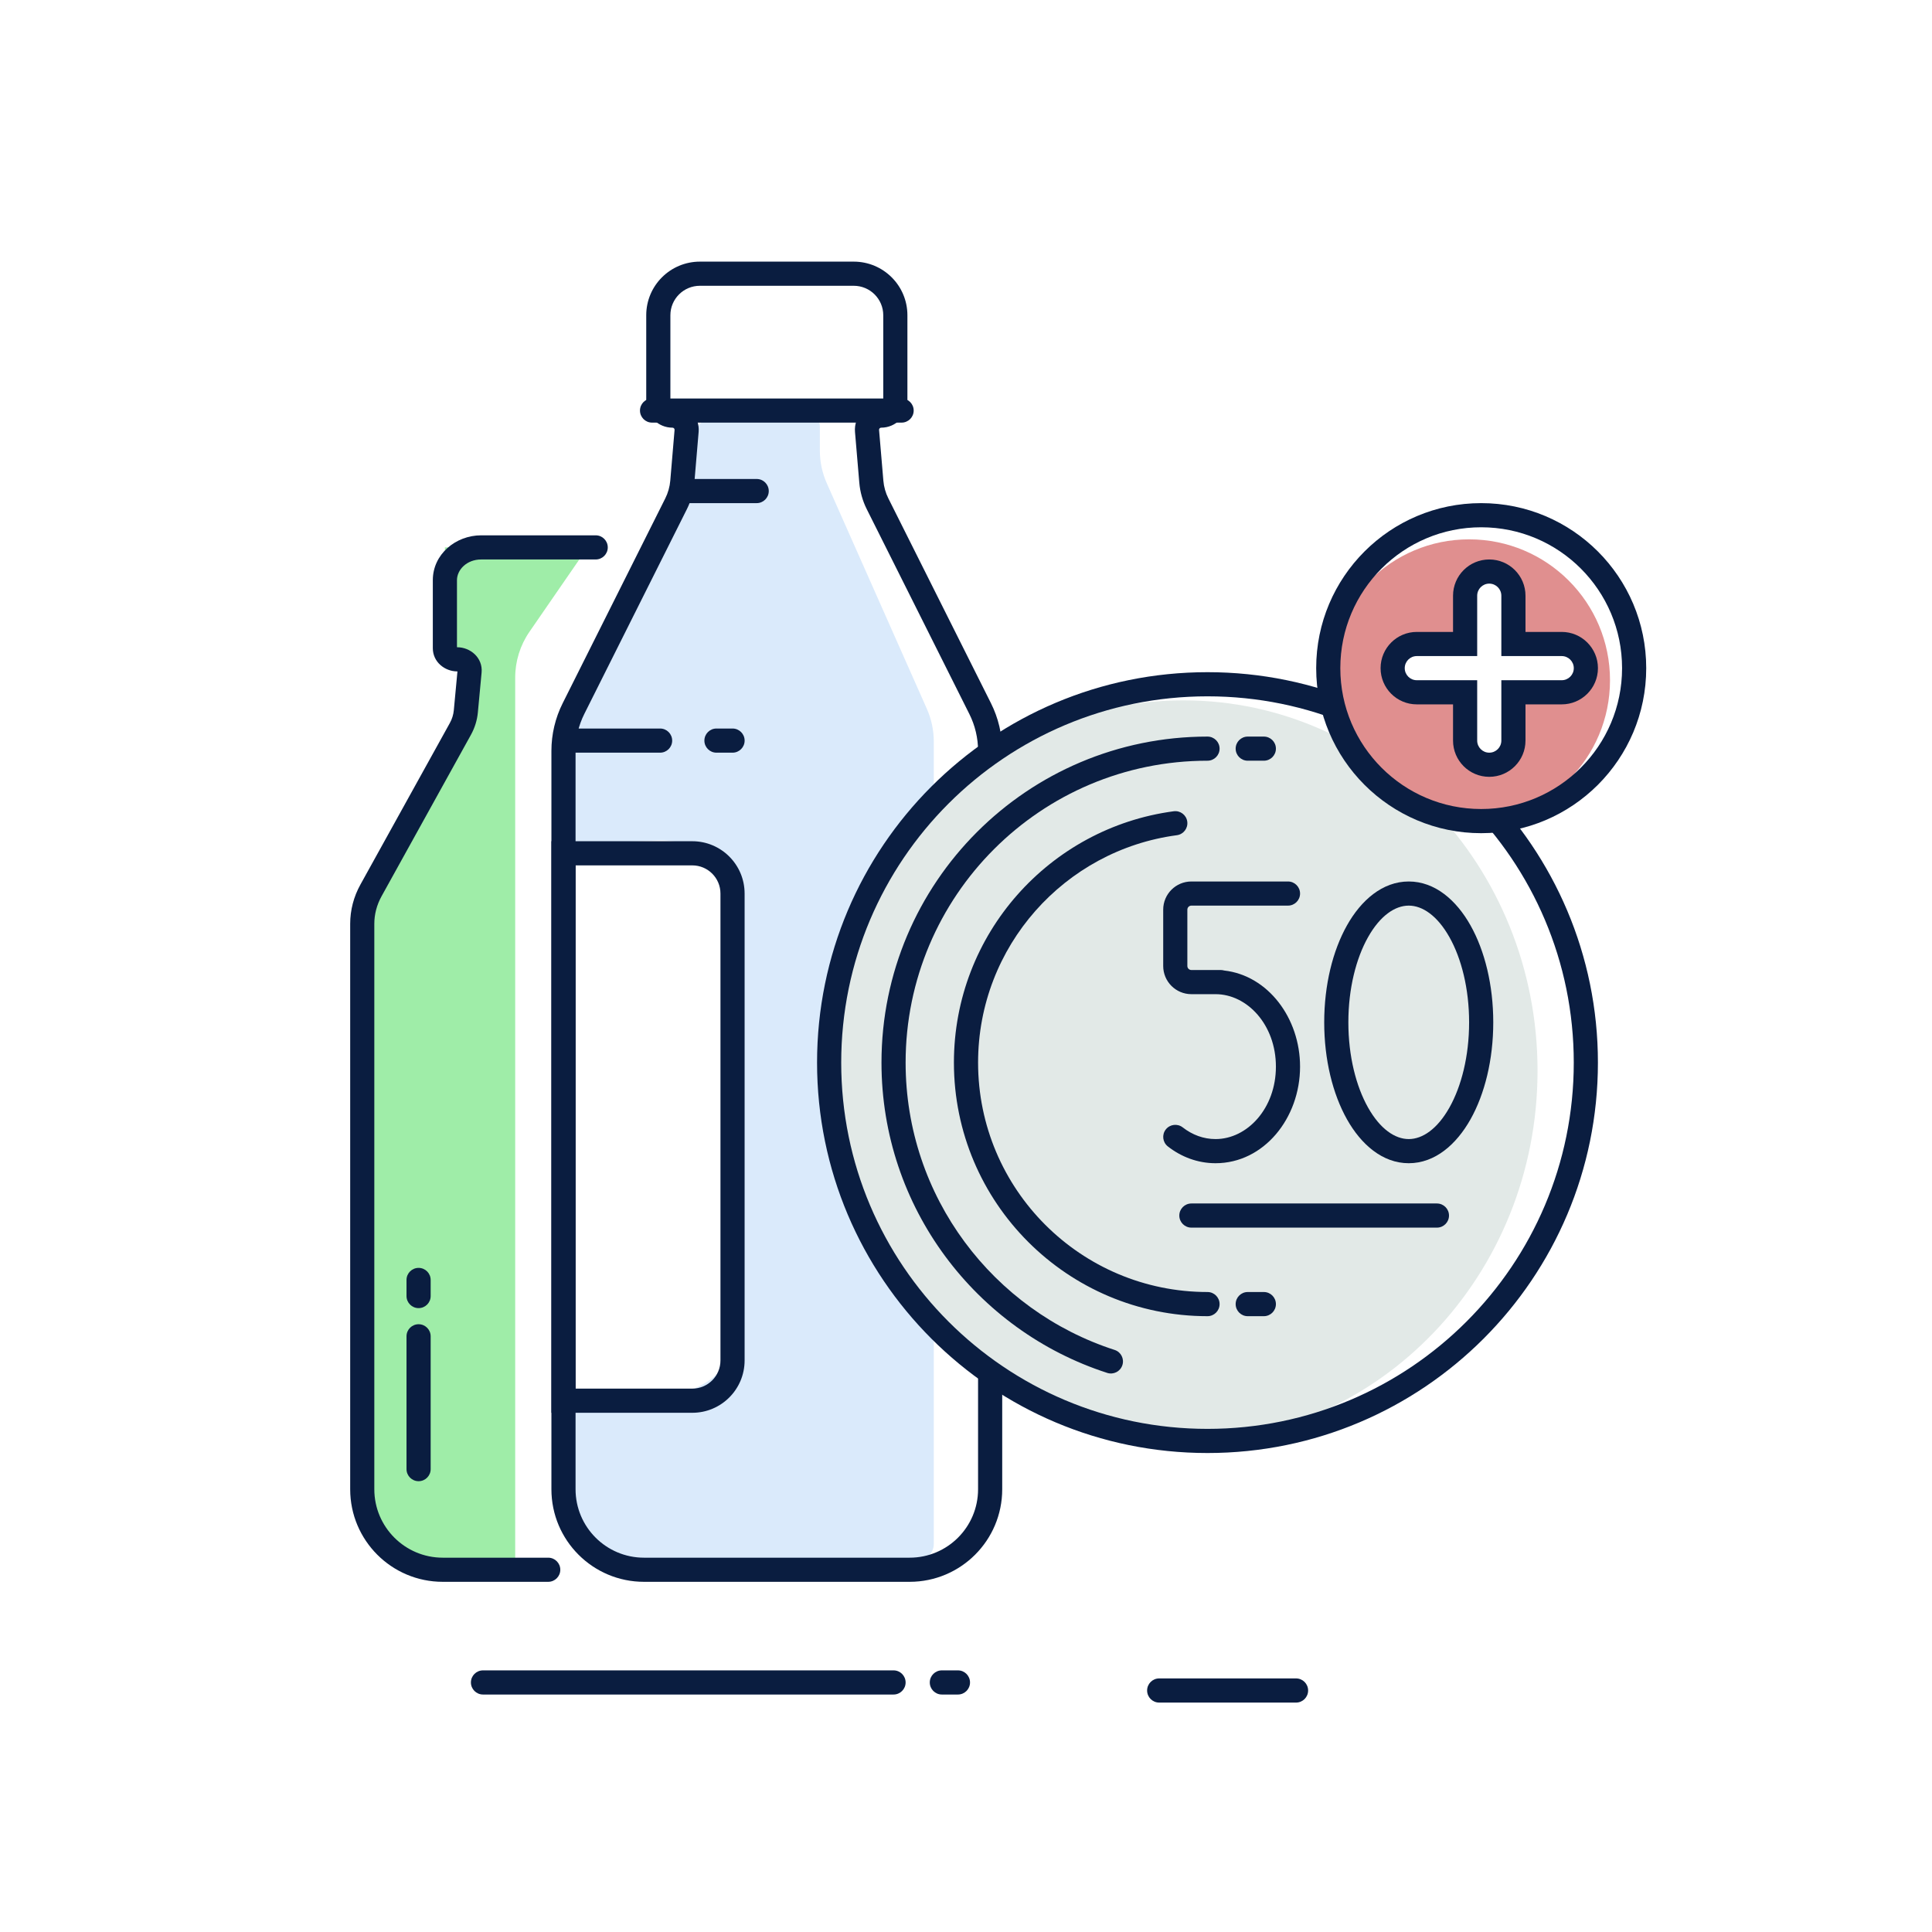 <svg width="110" height="110" viewBox="0 0 110 110" fill="none" xmlns="http://www.w3.org/2000/svg">
<path d="M25.208 89.375H29.333V38.576C29.333 37.646 29.616 36.739 30.143 35.974L33.458 31.167H25.332V37.149L26.509 37.839V40.6L20.625 52.103V84.792C20.625 87.323 22.677 89.375 25.208 89.375Z" fill="#9FEDA8"/>
<path fill-rule="evenodd" clip-rule="evenodd" d="M23.833 72.188C24.213 72.188 24.52 72.495 24.52 72.875L24.52 73.792C24.52 74.171 24.213 74.479 23.833 74.479C23.453 74.479 23.145 74.171 23.145 73.792L23.145 72.875C23.145 72.495 23.453 72.188 23.833 72.188Z" fill="#0A1D40"/>
<path fill-rule="evenodd" clip-rule="evenodd" d="M23.145 83.646L23.145 76.083C23.145 75.704 23.453 75.396 23.833 75.396C24.213 75.396 24.52 75.704 24.52 76.083L24.52 83.646C24.52 84.025 24.213 84.333 23.833 84.333C23.453 84.333 23.145 84.025 23.145 83.646Z" fill="#0A1D40"/>
<path d="M32.805 39.18L39.098 26.536C39.249 26.233 39.327 25.9 39.327 25.562C39.327 24.354 40.306 23.375 41.514 23.375L45.763 23.375C46.269 23.375 46.679 23.785 46.679 24.292L46.679 25.654C46.679 26.294 46.813 26.927 47.073 27.512L52.773 40.362C53.032 40.948 53.166 41.581 53.166 42.221V87.907C53.166 88.411 52.759 88.821 52.254 88.823L36.705 88.905C35.289 88.912 33.95 88.26 33.083 87.14C32.437 86.304 32.101 85.269 32.134 84.213L32.254 80.387C32.269 79.899 32.664 79.508 33.153 79.499L37.852 79.41C40.36 79.362 42.364 77.307 42.348 74.799L42.208 52.402C42.192 49.812 40.035 47.75 37.447 47.85L33.239 48.014C32.717 48.034 32.284 47.614 32.287 47.092L32.325 41.193C32.33 40.494 32.494 39.806 32.805 39.18Z" fill="#DAEAFB"/>
<path fill-rule="evenodd" clip-rule="evenodd" d="M36.794 17.948C36.794 16.261 38.164 14.896 39.851 14.896L48.607 14.896C50.294 14.896 51.664 16.261 51.664 17.948L51.664 22.858C51.664 23.683 50.993 24.35 50.169 24.35C50.098 24.35 50.045 24.411 50.05 24.478L50.295 27.366C50.325 27.718 50.421 28.06 50.579 28.375L56.42 40.035C56.842 40.878 57.062 41.808 57.062 42.751L57.062 84.792C57.062 87.703 54.702 90.062 51.791 90.062L36.666 90.062C33.755 90.062 31.395 87.703 31.395 84.792L31.395 42.751C31.395 41.808 31.615 40.878 32.038 40.035L37.879 28.375C38.036 28.06 38.133 27.717 38.163 27.366L38.407 24.478C38.413 24.411 38.36 24.35 38.288 24.35C37.464 24.35 36.794 23.683 36.794 22.857L36.794 17.948ZM39.851 16.271C38.92 16.271 38.169 17.023 38.169 17.948L38.169 22.857C38.169 22.921 38.221 22.975 38.288 22.975C39.162 22.975 39.851 23.721 39.777 24.594L39.533 27.482C39.488 28.008 39.344 28.52 39.108 28.991L33.267 40.651C32.941 41.303 32.77 42.022 32.77 42.751L32.77 84.792C32.77 86.943 34.515 88.688 36.666 88.688L51.791 88.688C53.943 88.688 55.687 86.943 55.687 84.792L55.687 42.751C55.687 42.022 55.517 41.303 55.19 40.651L49.35 28.991C49.114 28.52 48.969 28.008 48.925 27.482L48.68 24.594C48.606 23.721 49.296 22.975 50.169 22.975C50.237 22.975 50.289 22.921 50.289 22.857L50.289 17.948C50.289 17.023 49.537 16.271 48.607 16.271L39.851 16.271Z" fill="#0A1D40"/>
<path fill-rule="evenodd" clip-rule="evenodd" d="M24.643 33.032C24.643 31.558 25.944 30.479 27.397 30.479L33.917 30.479C34.296 30.479 34.604 30.787 34.604 31.167C34.604 31.546 34.296 31.854 33.917 31.854L27.397 31.854C26.568 31.854 26.018 32.446 26.018 33.032L26.018 36.851C26.023 36.852 26.028 36.852 26.034 36.852C26.774 36.852 27.499 37.445 27.42 38.293L27.207 40.571C27.165 41.013 27.031 41.441 26.815 41.833L21.723 51.031C21.452 51.521 21.312 52.057 21.312 52.597L21.312 84.792C21.312 86.943 23.057 88.688 25.208 88.688L31.213 88.688C31.593 88.688 31.901 88.995 31.901 89.375C31.901 89.755 31.593 90.062 31.213 90.062L25.208 90.062C22.297 90.062 19.938 87.703 19.938 84.792L19.938 52.597C19.938 51.819 20.138 51.054 20.52 50.365L25.612 41.167C25.739 40.938 25.814 40.692 25.838 40.443L26.045 38.228C26.042 38.227 26.038 38.227 26.034 38.227C25.334 38.227 24.643 37.7 24.643 36.905L24.643 33.032Z" fill="#0A1D40"/>
<path fill-rule="evenodd" clip-rule="evenodd" d="M31.395 47.896L39.416 47.896C41.062 47.896 42.395 49.23 42.395 50.875L42.395 77.458C42.395 79.104 41.062 80.438 39.416 80.438L31.395 80.438L31.395 47.896ZM32.77 49.271L32.77 79.062L39.416 79.062C40.302 79.062 41.02 78.344 41.02 77.458L41.02 50.875C41.02 49.989 40.302 49.271 39.416 49.271L32.77 49.271Z" fill="#0A1D40"/>
<path fill-rule="evenodd" clip-rule="evenodd" d="M38.27 27.958C38.27 27.579 38.578 27.271 38.958 27.271L43.083 27.271C43.463 27.271 43.77 27.579 43.77 27.958C43.77 28.338 43.463 28.646 43.083 28.646L38.958 28.646C38.578 28.646 38.27 28.338 38.27 27.958Z" fill="#0A1D40"/>
<path fill-rule="evenodd" clip-rule="evenodd" d="M36.438 23.375C36.438 22.995 36.745 22.688 37.125 22.688L51.333 22.688C51.713 22.688 52.021 22.995 52.021 23.375C52.021 23.755 51.713 24.062 51.333 24.062L37.125 24.062C36.745 24.062 36.438 23.755 36.438 23.375Z" fill="#0A1D40"/>
<path fill-rule="evenodd" clip-rule="evenodd" d="M31.855 42.167C31.855 41.787 32.162 41.479 32.542 41.479L37.584 41.479C37.963 41.479 38.271 41.787 38.271 42.167C38.271 42.546 37.963 42.854 37.584 42.854L32.542 42.854C32.162 42.854 31.855 42.546 31.855 42.167Z" fill="#0A1D40"/>
<path fill-rule="evenodd" clip-rule="evenodd" d="M40.105 42.167C40.105 41.787 40.412 41.479 40.792 41.479L41.709 41.479C42.088 41.479 42.396 41.787 42.396 42.167C42.396 42.546 42.088 42.854 41.709 42.854L40.792 42.854C40.412 42.854 40.105 42.546 40.105 42.167Z" fill="#0A1D40"/>
<path fill-rule="evenodd" clip-rule="evenodd" d="M51.792 48.354C52.172 48.354 52.48 48.662 52.48 49.042L52.48 67.461C52.48 67.841 52.172 68.148 51.792 68.148C51.412 68.148 51.105 67.841 51.105 67.461L51.105 49.042C51.105 48.662 51.412 48.354 51.792 48.354Z" fill="#0A1D40"/>
<path fill-rule="evenodd" clip-rule="evenodd" d="M51.817 71.091C51.438 71.091 51.13 70.783 51.13 70.403L51.13 69.755C51.13 69.376 51.438 69.068 51.817 69.068C52.197 69.068 52.505 69.376 52.505 69.755L52.505 70.403C52.505 70.783 52.197 71.091 51.817 71.091Z" fill="#0A1D40"/>
<path d="M87.541 60.958C87.541 72.602 78.512 82.042 67.375 82.042C56.237 82.042 47.208 72.602 47.208 60.958C47.208 49.314 56.237 39.875 67.375 39.875C78.512 39.875 87.541 49.314 87.541 60.958Z" fill="#E2E9E7"/>
<path fill-rule="evenodd" clip-rule="evenodd" d="M68.75 39.646C57.232 39.646 47.895 48.983 47.895 60.5C47.895 72.017 57.232 81.354 68.75 81.354C80.267 81.354 89.604 72.017 89.604 60.5C89.604 48.983 80.267 39.646 68.75 39.646ZM46.52 60.5C46.52 48.223 56.473 38.271 68.75 38.271C81.026 38.271 90.979 48.223 90.979 60.5C90.979 72.777 81.026 82.729 68.75 82.729C56.473 82.729 46.52 72.777 46.52 60.5Z" fill="#0A1D40"/>
<path fill-rule="evenodd" clip-rule="evenodd" d="M77.89 53.36C77.212 54.566 76.77 56.279 76.77 58.208C76.77 60.138 77.212 61.85 77.89 63.057C78.581 64.285 79.428 64.854 80.208 64.854C80.988 64.854 81.835 64.285 82.526 63.057C83.204 61.85 83.645 60.138 83.645 58.208C83.645 56.279 83.204 54.566 82.526 53.36C81.835 52.132 80.988 51.562 80.208 51.562C79.428 51.562 78.581 52.132 77.89 53.36ZM76.692 52.686C77.494 51.26 78.71 50.188 80.208 50.188C81.706 50.188 82.922 51.26 83.724 52.686C84.538 54.134 85.02 56.088 85.02 58.208C85.02 60.329 84.538 62.283 83.724 63.731C82.922 65.157 81.706 66.229 80.208 66.229C78.71 66.229 77.494 65.157 76.692 63.731C75.878 62.283 75.395 60.329 75.395 58.208C75.395 56.088 75.878 54.134 76.692 52.686Z" fill="#0A1D40"/>
<path fill-rule="evenodd" clip-rule="evenodd" d="M68.75 43.312C59.258 43.312 51.562 51.008 51.562 60.5C51.562 68.146 56.556 74.628 63.461 76.859C63.823 76.975 64.021 77.363 63.904 77.724C63.788 78.085 63.4 78.284 63.039 78.167C55.582 75.758 50.188 68.76 50.188 60.5C50.188 50.248 58.498 41.938 68.75 41.938C69.13 41.938 69.438 42.245 69.438 42.625C69.438 43.005 69.13 43.312 68.75 43.312Z" fill="#0A1D40"/>
<path fill-rule="evenodd" clip-rule="evenodd" d="M67.598 46.78C67.648 47.157 67.384 47.502 67.007 47.553C60.617 48.404 55.688 53.877 55.688 60.5C55.688 67.714 61.536 73.562 68.75 73.562C69.13 73.562 69.438 73.87 69.438 74.25C69.438 74.63 69.13 74.938 68.75 74.938C60.776 74.938 54.312 68.474 54.312 60.5C54.312 53.178 59.762 47.131 66.826 46.19C67.202 46.139 67.548 46.404 67.598 46.78Z" fill="#0A1D40"/>
<path fill-rule="evenodd" clip-rule="evenodd" d="M81.812 68.521L67.833 68.521C67.453 68.521 67.145 68.829 67.145 69.208C67.145 69.588 67.453 69.896 67.833 69.896L81.812 69.896C82.192 69.896 82.5 69.588 82.5 69.208C82.5 68.829 82.192 68.521 81.812 68.521Z" fill="#0A1D40"/>
<path fill-rule="evenodd" clip-rule="evenodd" d="M70.353 74.25C70.353 73.87 70.661 73.562 71.041 73.562H71.958C72.337 73.562 72.645 73.87 72.645 74.25C72.645 74.63 72.337 74.938 71.958 74.938H71.041C70.661 74.938 70.353 74.63 70.353 74.25Z" fill="#0A1D40"/>
<path fill-rule="evenodd" clip-rule="evenodd" d="M70.353 42.625C70.353 42.245 70.661 41.938 71.041 41.938H71.958C72.337 41.938 72.645 42.245 72.645 42.625C72.645 43.005 72.337 43.312 71.958 43.312H71.041C70.661 43.312 70.353 43.005 70.353 42.625Z" fill="#0A1D40"/>
<path fill-rule="evenodd" clip-rule="evenodd" d="M66.228 51.792C66.228 50.906 66.947 50.188 67.833 50.188H73.333C73.712 50.188 74.02 50.495 74.02 50.875C74.02 51.255 73.712 51.562 73.333 51.562H67.833C67.706 51.562 67.603 51.665 67.603 51.792V55C67.603 55.127 67.706 55.229 67.833 55.229H69.505C69.572 55.229 69.637 55.239 69.699 55.257C72.202 55.54 74.02 57.972 74.02 60.729C74.02 63.663 71.961 66.229 69.208 66.229C68.193 66.229 67.258 65.871 66.493 65.273C66.194 65.039 66.141 64.607 66.374 64.308C66.608 64.009 67.04 63.956 67.339 64.189C67.885 64.615 68.526 64.854 69.208 64.854C71.011 64.854 72.645 63.111 72.645 60.729C72.645 58.348 71.011 56.604 69.208 56.604H67.833C66.947 56.604 66.228 55.886 66.228 55V51.792Z" fill="#0A1D40"/>
<path fill-rule="evenodd" clip-rule="evenodd" d="M26.812 95.792C26.812 95.412 27.12 95.104 27.5 95.104H50.875C51.255 95.104 51.562 95.412 51.562 95.792C51.562 96.171 51.255 96.479 50.875 96.479H27.5C27.12 96.479 26.812 96.171 26.812 95.792Z" fill="#0A1D40"/>
<path fill-rule="evenodd" clip-rule="evenodd" d="M65.312 96.25C65.312 95.87 65.62 95.562 66 95.562H73.792C74.171 95.562 74.479 95.87 74.479 96.25C74.479 96.63 74.171 96.938 73.792 96.938H66C65.62 96.938 65.312 96.63 65.312 96.25Z" fill="#0A1D40"/>
<path fill-rule="evenodd" clip-rule="evenodd" d="M52.938 95.792C52.938 95.412 53.245 95.104 53.625 95.104H54.542C54.921 95.104 55.229 95.412 55.229 95.792C55.229 96.171 54.921 96.479 54.542 96.479H53.625C53.245 96.479 52.938 96.171 52.938 95.792Z" fill="#0A1D40"/>
<path fill-rule="evenodd" clip-rule="evenodd" d="M91.667 38.729C91.667 43.159 88.076 46.75 83.646 46.75C79.216 46.75 75.625 43.159 75.625 38.729C75.625 34.299 79.216 30.708 83.646 30.708C88.076 30.708 91.667 34.299 91.667 38.729ZM83.875 33.917C83.875 33.41 84.285 33 84.792 33C85.298 33 85.708 33.41 85.708 33.917V37.125H88.917C89.423 37.125 89.833 37.535 89.833 38.042C89.833 38.548 89.423 38.958 88.917 38.958H85.708V42.167C85.708 42.673 85.298 43.083 84.792 43.083C84.285 43.083 83.875 42.673 83.875 42.167V38.958H80.667C80.16 38.958 79.75 38.548 79.75 38.042C79.75 37.535 80.16 37.125 80.667 37.125H83.875V33.917Z" fill="#E08F8F"/>
<path fill-rule="evenodd" clip-rule="evenodd" d="M84.792 33.229C84.412 33.229 84.105 33.537 84.105 33.917V37.354H80.667C80.287 37.354 79.98 37.662 79.98 38.042C79.98 38.421 80.287 38.729 80.667 38.729H84.105V42.167C84.105 42.546 84.412 42.854 84.792 42.854C85.172 42.854 85.48 42.546 85.48 42.167V38.729H88.917C89.297 38.729 89.605 38.421 89.605 38.042C89.605 37.662 89.297 37.354 88.917 37.354H85.48V33.917C85.48 33.537 85.172 33.229 84.792 33.229ZM82.73 33.917C82.73 32.778 83.653 31.854 84.792 31.854C85.931 31.854 86.855 32.778 86.855 33.917V35.979H88.917C90.056 35.979 90.98 36.903 90.98 38.042C90.98 39.181 90.056 40.104 88.917 40.104H86.855V42.167C86.855 43.306 85.931 44.229 84.792 44.229C83.653 44.229 82.73 43.306 82.73 42.167V40.104H80.667C79.528 40.104 78.605 39.181 78.605 38.042C78.605 36.903 79.528 35.979 80.667 35.979H82.73V33.917Z" fill="#0A1D40"/>
<path fill-rule="evenodd" clip-rule="evenodd" d="M84.333 30.021C79.903 30.021 76.312 33.612 76.312 38.042C76.312 42.471 79.903 46.062 84.333 46.062C88.763 46.062 92.354 42.471 92.354 38.042C92.354 33.612 88.763 30.021 84.333 30.021ZM74.938 38.042C74.938 32.852 79.144 28.646 84.333 28.646C89.522 28.646 93.729 32.852 93.729 38.042C93.729 43.231 89.522 47.438 84.333 47.438C79.144 47.438 74.938 43.231 74.938 38.042Z" fill="#0A1D40"/>
</svg>

